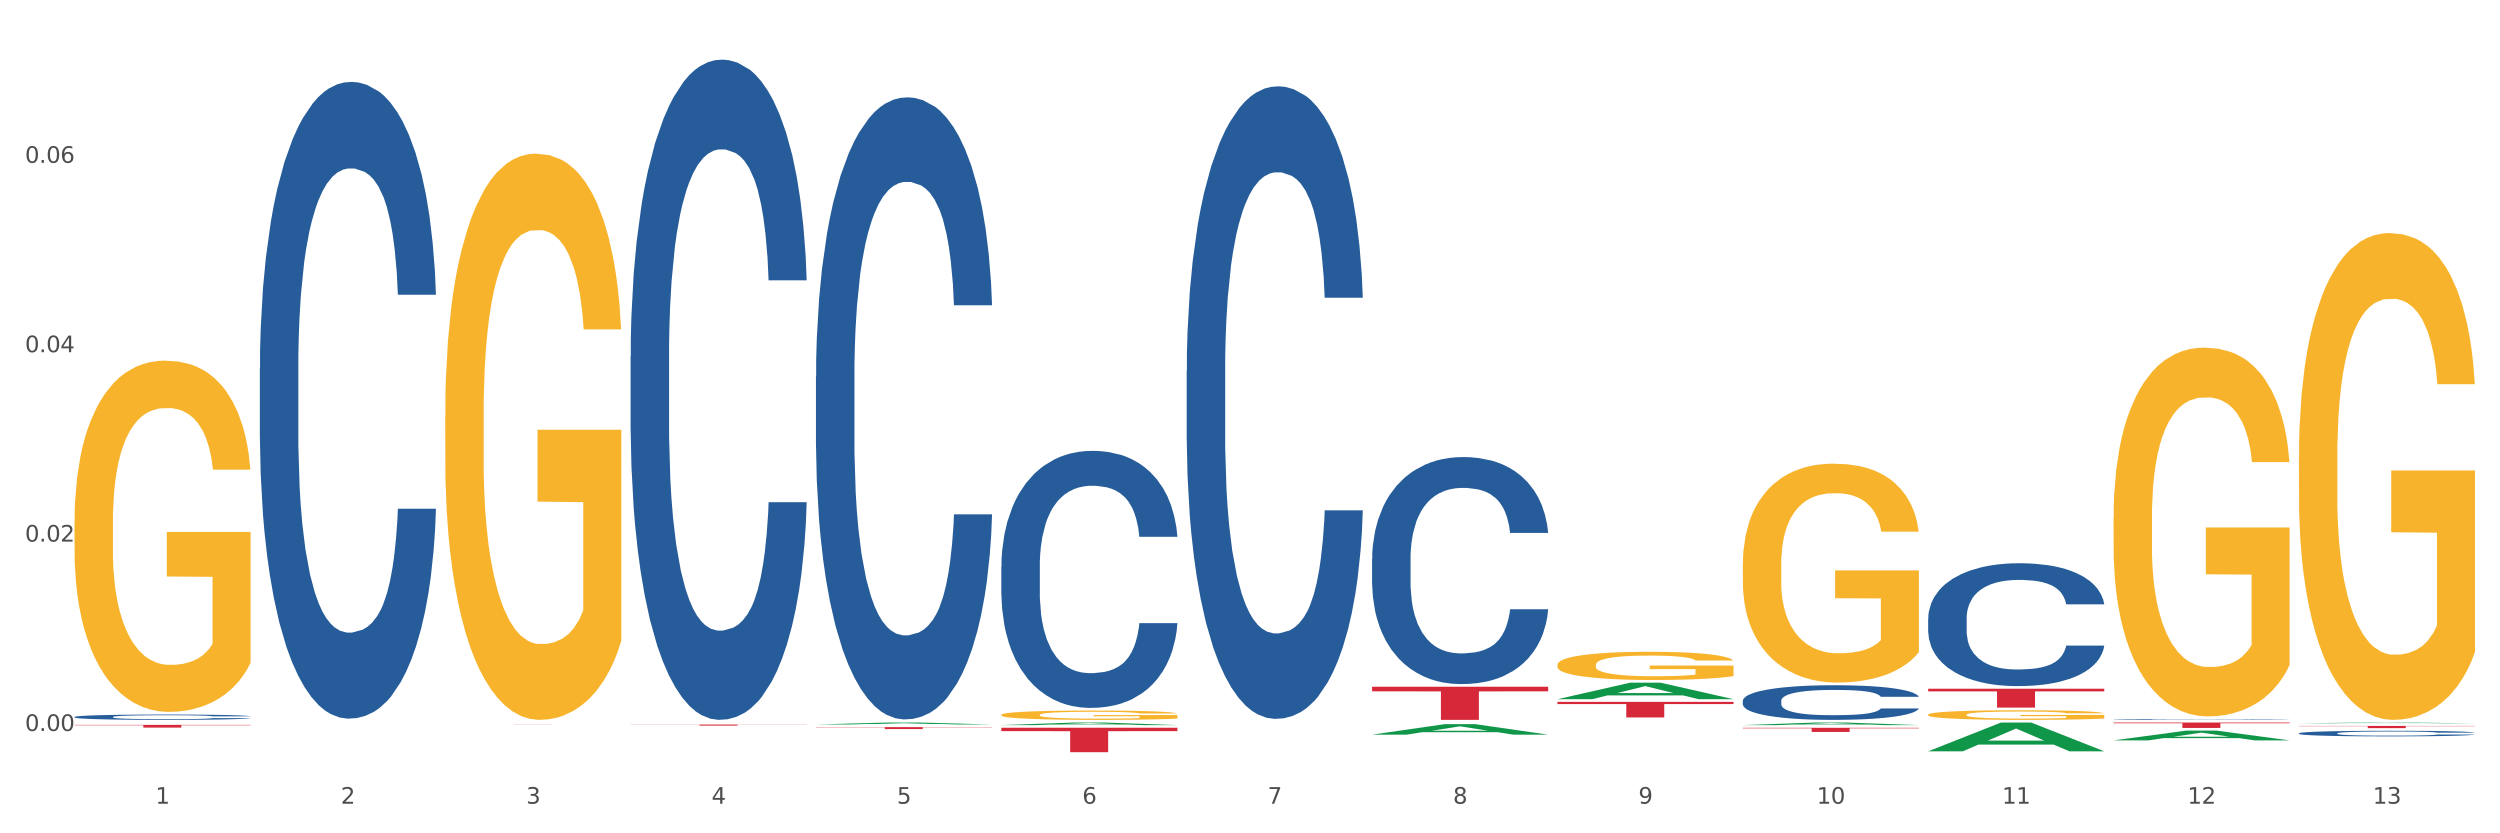 <?xml version="1.0" encoding="utf-8" standalone="no"?>
<!DOCTYPE svg PUBLIC "-//W3C//DTD SVG 1.1//EN"
  "http://www.w3.org/Graphics/SVG/1.1/DTD/svg11.dtd">
<svg xmlns:xlink="http://www.w3.org/1999/xlink" width="1080pt" height="360pt" viewBox="0 0 1080 360" xmlns="http://www.w3.org/2000/svg" version="1.1">
 <rect x="0" y="0" width="1080" height="360" fill="#333333" stroke="none"/>
 <defs>
  <style type="text/css">*{stroke-linejoin: round; stroke-linecap: butt}</style>
 </defs>
 <g id="figure_1">
  <g id="patch_1">
   <path d="M 0 360 
L 1080 360 
L 1080 0 
L 0 0 
z
" style="fill: #ffffff; stroke: #ffffff; stroke-linejoin: miter"/>
  </g>
  <g id="axes_1">
   <g id="matplotlib.axis_1">
    <g id="xtick_1">
     <g id="text_1">
      <!-- 1 -->
      <g style="fill: #4d4d4d" transform="translate(67.159 347.204) scale(0.096 -0.096)">
       <defs>
        <path id="DejaVuSans-31" d="M 794 531 
L 1825 531 
L 1825 4091 
L 703 3866 
L 703 4441 
L 1819 4666 
L 2450 4666 
L 2450 531 
L 3481 531 
L 3481 0 
L 794 0 
L 794 531 
z
" transform="scale(0.016)"/>
       </defs>
       <use xlink:href="#DejaVuSans-31"/>
      </g>
     </g>
    </g>
    <g id="xtick_2">
     <g id="text_2">
      <!-- 2 -->
      <g style="fill: #4d4d4d" transform="translate(147.238 347.204) scale(0.096 -0.096)">
       <defs>
        <path id="DejaVuSans-32" d="M 1228 531 
L 3431 531 
L 3431 0 
L 469 0 
L 469 531 
Q 828 903 1448 1529 
Q 2069 2156 2228 2338 
Q 2531 2678 2651 2914 
Q 2772 3150 2772 3378 
Q 2772 3750 2511 3984 
Q 2250 4219 1831 4219 
Q 1534 4219 1204 4116 
Q 875 4013 500 3803 
L 500 4441 
Q 881 4594 1212 4672 
Q 1544 4750 1819 4750 
Q 2544 4750 2975 4387 
Q 3406 4025 3406 3419 
Q 3406 3131 3298 2873 
Q 3191 2616 2906 2266 
Q 2828 2175 2409 1742 
Q 1991 1309 1228 531 
z
" transform="scale(0.016)"/>
       </defs>
       <use xlink:href="#DejaVuSans-32"/>
      </g>
     </g>
    </g>
    <g id="xtick_3">
     <g id="text_3">
      <!-- 3 -->
      <g style="fill: #4d4d4d" transform="translate(227.317 347.204) scale(0.096 -0.096)">
       <defs>
        <path id="DejaVuSans-33" d="M 2597 2516 
Q 3050 2419 3304 2112 
Q 3559 1806 3559 1356 
Q 3559 666 3084 287 
Q 2609 -91 1734 -91 
Q 1441 -91 1130 -33 
Q 819 25 488 141 
L 488 750 
Q 750 597 1062 519 
Q 1375 441 1716 441 
Q 2309 441 2620 675 
Q 2931 909 2931 1356 
Q 2931 1769 2642 2001 
Q 2353 2234 1838 2234 
L 1294 2234 
L 1294 2753 
L 1863 2753 
Q 2328 2753 2575 2939 
Q 2822 3125 2822 3475 
Q 2822 3834 2567 4026 
Q 2313 4219 1838 4219 
Q 1578 4219 1281 4162 
Q 984 4106 628 3988 
L 628 4550 
Q 988 4650 1302 4700 
Q 1616 4750 1894 4750 
Q 2613 4750 3031 4423 
Q 3450 4097 3450 3541 
Q 3450 3153 3228 2886 
Q 3006 2619 2597 2516 
z
" transform="scale(0.016)"/>
       </defs>
       <use xlink:href="#DejaVuSans-33"/>
      </g>
     </g>
    </g>
    <g id="xtick_4">
     <g id="text_4">
      <!-- 4 -->
      <g style="fill: #4d4d4d" transform="translate(307.396 347.204) scale(0.096 -0.096)">
       <defs>
        <path id="DejaVuSans-34" d="M 2419 4116 
L 825 1625 
L 2419 1625 
L 2419 4116 
z
M 2253 4666 
L 3047 4666 
L 3047 1625 
L 3713 1625 
L 3713 1100 
L 3047 1100 
L 3047 0 
L 2419 0 
L 2419 1100 
L 313 1100 
L 313 1709 
L 2253 4666 
z
" transform="scale(0.016)"/>
       </defs>
       <use xlink:href="#DejaVuSans-34"/>
      </g>
     </g>
    </g>
    <g id="xtick_5">
     <g id="text_5">
      <!-- 5 -->
      <g style="fill: #4d4d4d" transform="translate(387.475 347.204) scale(0.096 -0.096)">
       <defs>
        <path id="DejaVuSans-35" d="M 691 4666 
L 3169 4666 
L 3169 4134 
L 1269 4134 
L 1269 2991 
Q 1406 3038 1543 3061 
Q 1681 3084 1819 3084 
Q 2600 3084 3056 2656 
Q 3513 2228 3513 1497 
Q 3513 744 3044 326 
Q 2575 -91 1722 -91 
Q 1428 -91 1123 -41 
Q 819 9 494 109 
L 494 744 
Q 775 591 1075 516 
Q 1375 441 1709 441 
Q 2250 441 2565 725 
Q 2881 1009 2881 1497 
Q 2881 1984 2565 2268 
Q 2250 2553 1709 2553 
Q 1456 2553 1204 2497 
Q 953 2441 691 2322 
L 691 4666 
z
" transform="scale(0.016)"/>
       </defs>
       <use xlink:href="#DejaVuSans-35"/>
      </g>
     </g>
    </g>
    <g id="xtick_6">
     <g id="text_6">
      <!-- 6 -->
      <g style="fill: #4d4d4d" transform="translate(467.554 347.204) scale(0.096 -0.096)">
       <defs>
        <path id="DejaVuSans-36" d="M 2113 2584 
Q 1688 2584 1439 2293 
Q 1191 2003 1191 1497 
Q 1191 994 1439 701 
Q 1688 409 2113 409 
Q 2538 409 2786 701 
Q 3034 994 3034 1497 
Q 3034 2003 2786 2293 
Q 2538 2584 2113 2584 
z
M 3366 4563 
L 3366 3988 
Q 3128 4100 2886 4159 
Q 2644 4219 2406 4219 
Q 1781 4219 1451 3797 
Q 1122 3375 1075 2522 
Q 1259 2794 1537 2939 
Q 1816 3084 2150 3084 
Q 2853 3084 3261 2657 
Q 3669 2231 3669 1497 
Q 3669 778 3244 343 
Q 2819 -91 2113 -91 
Q 1303 -91 875 529 
Q 447 1150 447 2328 
Q 447 3434 972 4092 
Q 1497 4750 2381 4750 
Q 2619 4750 2861 4703 
Q 3103 4656 3366 4563 
z
" transform="scale(0.016)"/>
       </defs>
       <use xlink:href="#DejaVuSans-36"/>
      </g>
     </g>
    </g>
    <g id="xtick_7">
     <g id="text_7">
      <!-- 7 -->
      <g style="fill: #4d4d4d" transform="translate(547.634 347.204) scale(0.096 -0.096)">
       <defs>
        <path id="DejaVuSans-37" d="M 525 4666 
L 3525 4666 
L 3525 4397 
L 1831 0 
L 1172 0 
L 2766 4134 
L 525 4134 
L 525 4666 
z
" transform="scale(0.016)"/>
       </defs>
       <use xlink:href="#DejaVuSans-37"/>
      </g>
     </g>
    </g>
    <g id="xtick_8">
     <g id="text_8">
      <!-- 8 -->
      <g style="fill: #4d4d4d" transform="translate(627.713 347.204) scale(0.096 -0.096)">
       <defs>
        <path id="DejaVuSans-38" d="M 2034 2216 
Q 1584 2216 1326 1975 
Q 1069 1734 1069 1313 
Q 1069 891 1326 650 
Q 1584 409 2034 409 
Q 2484 409 2743 651 
Q 3003 894 3003 1313 
Q 3003 1734 2745 1975 
Q 2488 2216 2034 2216 
z
M 1403 2484 
Q 997 2584 770 2862 
Q 544 3141 544 3541 
Q 544 4100 942 4425 
Q 1341 4750 2034 4750 
Q 2731 4750 3128 4425 
Q 3525 4100 3525 3541 
Q 3525 3141 3298 2862 
Q 3072 2584 2669 2484 
Q 3125 2378 3379 2068 
Q 3634 1759 3634 1313 
Q 3634 634 3220 271 
Q 2806 -91 2034 -91 
Q 1263 -91 848 271 
Q 434 634 434 1313 
Q 434 1759 690 2068 
Q 947 2378 1403 2484 
z
M 1172 3481 
Q 1172 3119 1398 2916 
Q 1625 2713 2034 2713 
Q 2441 2713 2670 2916 
Q 2900 3119 2900 3481 
Q 2900 3844 2670 4047 
Q 2441 4250 2034 4250 
Q 1625 4250 1398 4047 
Q 1172 3844 1172 3481 
z
" transform="scale(0.016)"/>
       </defs>
       <use xlink:href="#DejaVuSans-38"/>
      </g>
     </g>
    </g>
    <g id="xtick_9">
     <g id="text_9">
      <!-- 9 -->
      <g style="fill: #4d4d4d" transform="translate(707.792 347.204) scale(0.096 -0.096)">
       <defs>
        <path id="DejaVuSans-39" d="M 703 97 
L 703 672 
Q 941 559 1184 500 
Q 1428 441 1663 441 
Q 2288 441 2617 861 
Q 2947 1281 2994 2138 
Q 2813 1869 2534 1725 
Q 2256 1581 1919 1581 
Q 1219 1581 811 2004 
Q 403 2428 403 3163 
Q 403 3881 828 4315 
Q 1253 4750 1959 4750 
Q 2769 4750 3195 4129 
Q 3622 3509 3622 2328 
Q 3622 1225 3098 567 
Q 2575 -91 1691 -91 
Q 1453 -91 1209 -44 
Q 966 3 703 97 
z
M 1959 2075 
Q 2384 2075 2632 2365 
Q 2881 2656 2881 3163 
Q 2881 3666 2632 3958 
Q 2384 4250 1959 4250 
Q 1534 4250 1286 3958 
Q 1038 3666 1038 3163 
Q 1038 2656 1286 2365 
Q 1534 2075 1959 2075 
z
" transform="scale(0.016)"/>
       </defs>
       <use xlink:href="#DejaVuSans-39"/>
      </g>
     </g>
    </g>
    <g id="xtick_10">
     <g id="text_10">
      <!-- 10 -->
      <g style="fill: #4d4d4d" transform="translate(784.817 347.204) scale(0.096 -0.096)">
       <defs>
        <path id="DejaVuSans-30" d="M 2034 4250 
Q 1547 4250 1301 3770 
Q 1056 3291 1056 2328 
Q 1056 1369 1301 889 
Q 1547 409 2034 409 
Q 2525 409 2770 889 
Q 3016 1369 3016 2328 
Q 3016 3291 2770 3770 
Q 2525 4250 2034 4250 
z
M 2034 4750 
Q 2819 4750 3233 4129 
Q 3647 3509 3647 2328 
Q 3647 1150 3233 529 
Q 2819 -91 2034 -91 
Q 1250 -91 836 529 
Q 422 1150 422 2328 
Q 422 3509 836 4129 
Q 1250 4750 2034 4750 
z
" transform="scale(0.016)"/>
       </defs>
       <use xlink:href="#DejaVuSans-31"/>
       <use xlink:href="#DejaVuSans-30" transform="translate(63.623 0)"/>
      </g>
     </g>
    </g>
    <g id="xtick_11">
     <g id="text_11">
      <!-- 11 -->
      <g style="fill: #4d4d4d" transform="translate(864.896 347.204) scale(0.096 -0.096)">
       <use xlink:href="#DejaVuSans-31"/>
       <use xlink:href="#DejaVuSans-31" transform="translate(63.623 0)"/>
      </g>
     </g>
    </g>
    <g id="xtick_12">
     <g id="text_12">
      <!-- 12 -->
      <g style="fill: #4d4d4d" transform="translate(944.975 347.204) scale(0.096 -0.096)">
       <use xlink:href="#DejaVuSans-31"/>
       <use xlink:href="#DejaVuSans-32" transform="translate(63.623 0)"/>
      </g>
     </g>
    </g>
    <g id="xtick_13">
     <g id="text_13">
      <!-- 13 -->
      <g style="fill: #4d4d4d" transform="translate(1025.054 347.204) scale(0.096 -0.096)">
       <use xlink:href="#DejaVuSans-31"/>
       <use xlink:href="#DejaVuSans-33" transform="translate(63.623 0)"/>
      </g>
     </g>
    </g>
    <g id="xtick_14"/>
    <g id="xtick_15"/>
    <g id="xtick_16"/>
    <g id="xtick_17"/>
    <g id="xtick_18"/>
    <g id="xtick_19"/>
    <g id="xtick_20"/>
    <g id="xtick_21"/>
    <g id="xtick_22"/>
    <g id="xtick_23"/>
    <g id="xtick_24"/>
    <g id="xtick_25"/>
   </g>
   <g id="matplotlib.axis_2">
    <g id="ytick_1">
     <g id="text_14">
      <!-- 0.00 -->
      <g style="fill: #4d4d4d" transform="translate(10.8 315.776) scale(0.096 -0.096)">
       <defs>
        <path id="DejaVuSans-2e" d="M 684 794 
L 1344 794 
L 1344 0 
L 684 0 
L 684 794 
z
" transform="scale(0.016)"/>
       </defs>
       <use xlink:href="#DejaVuSans-30"/>
       <use xlink:href="#DejaVuSans-2e" transform="translate(63.623 0)"/>
       <use xlink:href="#DejaVuSans-30" transform="translate(95.41 0)"/>
       <use xlink:href="#DejaVuSans-30" transform="translate(159.033 0)"/>
      </g>
     </g>
    </g>
    <g id="ytick_2">
     <g id="text_15">
      <!-- 0.02 -->
      <g style="fill: #4d4d4d" transform="translate(10.8 233.966) scale(0.096 -0.096)">
       <use xlink:href="#DejaVuSans-30"/>
       <use xlink:href="#DejaVuSans-2e" transform="translate(63.623 0)"/>
       <use xlink:href="#DejaVuSans-30" transform="translate(95.41 0)"/>
       <use xlink:href="#DejaVuSans-32" transform="translate(159.033 0)"/>
      </g>
     </g>
    </g>
    <g id="ytick_3">
     <g id="text_16">
      <!-- 0.04 -->
      <g style="fill: #4d4d4d" transform="translate(10.8 152.155) scale(0.096 -0.096)">
       <use xlink:href="#DejaVuSans-30"/>
       <use xlink:href="#DejaVuSans-2e" transform="translate(63.623 0)"/>
       <use xlink:href="#DejaVuSans-30" transform="translate(95.41 0)"/>
       <use xlink:href="#DejaVuSans-34" transform="translate(159.033 0)"/>
      </g>
     </g>
    </g>
    <g id="ytick_4">
     <g id="text_17">
      <!-- 0.06 -->
      <g style="fill: #4d4d4d" transform="translate(10.8 70.344) scale(0.096 -0.096)">
       <use xlink:href="#DejaVuSans-30"/>
       <use xlink:href="#DejaVuSans-2e" transform="translate(63.623 0)"/>
       <use xlink:href="#DejaVuSans-30" transform="translate(95.41 0)"/>
       <use xlink:href="#DejaVuSans-36" transform="translate(159.033 0)"/>
      </g>
     </g>
    </g>
    <g id="ytick_5"/>
    <g id="ytick_6"/>
    <g id="ytick_7"/>
    <g id="ytick_8"/>
   </g>
   <g id="PolyCollection_1">
    <path d="M 352.492 312.966 
L 352.57 312.965 
L 383.941 312.13 
L 396.96 312.129 
L 428.567 312.968 
L 413.509 312.968 
L 406.685 312.772 
L 374.295 312.772 
L 374.059 312.776 
L 367.471 312.968 
L 352.492 312.968 
L 352.492 312.966 
L 378.373 312.656 
L 402.607 312.655 
L 390.608 312.308 
L 390.451 312.306 
L 390.294 312.309 
L 378.294 312.655 
L 378.373 312.656 
L 352.492 312.966 
z
" clip-path="url(#p75913748f5)" style="fill: #109648"/>
    <path d="M 272.412 313.007 
L 348.488 313.007 
L 348.488 313.071 
L 318.562 313.071 
L 318.562 313.467 
L 302.157 313.467 
L 302.157 313.071 
L 272.412 313.071 
L 272.412 313.007 
L 272.412 313.007 
z
" clip-path="url(#p75913748f5)" style="fill: #d62839"/>
    <path d="M 352.492 314.113 
L 428.567 314.113 
L 428.567 314.231 
L 398.641 314.232 
L 398.641 314.96 
L 382.237 314.96 
L 382.237 314.232 
L 352.492 314.231 
L 352.492 314.114 
L 352.492 314.113 
z
" clip-path="url(#p75913748f5)" style="fill: #d62839"/>
    <path d="M 432.571 314.39 
L 508.646 314.39 
L 508.646 315.857 
L 478.721 315.867 
L 478.721 324.95 
L 462.316 324.95 
L 462.316 315.867 
L 432.571 315.857 
L 432.571 314.399 
L 432.571 314.39 
z
" clip-path="url(#p75913748f5)" style="fill: #d62839"/>
    <path d="M 592.729 296.673 
L 668.804 296.673 
L 668.804 298.661 
L 638.879 298.675 
L 638.879 310.984 
L 622.474 310.984 
L 622.474 298.675 
L 592.729 298.661 
L 592.729 296.686 
L 592.729 296.673 
z
" clip-path="url(#p75913748f5)" style="fill: #d62839"/>
    <path d="M 672.808 303.211 
L 748.883 303.211 
L 748.883 304.145 
L 718.958 304.151 
L 718.958 309.931 
L 702.553 309.931 
L 702.553 304.151 
L 672.808 304.145 
L 672.808 303.217 
L 672.808 303.211 
z
" clip-path="url(#p75913748f5)" style="fill: #d62839"/>
    <path d="M 752.887 314.396 
L 828.963 314.396 
L 828.963 314.646 
L 799.037 314.648 
L 799.037 316.194 
L 782.632 316.194 
L 782.632 314.648 
L 752.887 314.646 
L 752.887 314.398 
L 752.887 314.396 
z
" clip-path="url(#p75913748f5)" style="fill: #d62839"/>
    <path d="M 832.967 297.542 
L 909.042 297.542 
L 909.042 298.674 
L 879.116 298.682 
L 879.116 305.688 
L 862.712 305.688 
L 862.712 298.682 
L 832.967 298.674 
L 832.967 297.55 
L 832.967 297.542 
z
" clip-path="url(#p75913748f5)" style="fill: #d62839"/>
    <path d="M 913.046 312.129 
L 989.121 312.129 
L 989.121 312.455 
L 959.196 312.457 
L 959.196 314.47 
L 942.791 314.47 
L 942.791 312.457 
L 913.046 312.455 
L 913.046 312.131 
L 913.046 312.129 
z
" clip-path="url(#p75913748f5)" style="fill: #d62839"/>
    <path d="M 32.175 225.91 
L 32.265 225.772 
L 32.265 220.783 
L 32.444 216.487 
L 33.343 206.093 
L 34.69 197.5 
L 35.678 192.927 
L 36.666 189.185 
L 37.833 185.443 
L 39.271 181.563 
L 41.875 175.881 
L 43.492 172.97 
L 45.468 169.922 
L 49.061 165.487 
L 51.665 162.992 
L 54.36 160.913 
L 58.761 158.419 
L 61.635 157.31 
L 64.689 156.479 
L 68.371 155.924 
L 71.156 155.786 
L 77.263 156.201 
L 82.473 157.449 
L 84.988 158.419 
L 88.221 160.082 
L 89.927 161.191 
L 92.712 163.408 
L 95.586 166.318 
L 97.562 168.813 
L 100.526 173.525 
L 102.771 178.237 
L 104.837 184.057 
L 105.915 188.076 
L 106.723 191.818 
L 107.442 196.114 
L 108.16 202.905 
L 91.993 202.905 
L 91.365 198.055 
L 90.377 193.481 
L 88.939 189.046 
L 87.682 186.275 
L 85.526 182.81 
L 83.55 180.593 
L 81.485 178.93 
L 78.97 177.544 
L 76.994 176.851 
L 74.209 176.296 
L 68.731 176.435 
L 65.048 177.544 
L 62.533 178.93 
L 60.917 180.177 
L 59.479 181.563 
L 57.863 183.503 
L 55.977 186.413 
L 54.629 189.046 
L 53.282 192.373 
L 52.204 195.699 
L 51.216 199.579 
L 50.408 203.737 
L 49.779 208.033 
L 49.24 213.299 
L 48.791 222.03 
L 48.791 241.016 
L 48.971 245.313 
L 49.42 250.995 
L 49.959 255.291 
L 50.857 260.419 
L 51.665 263.883 
L 53.192 268.872 
L 54.899 273.03 
L 56.246 275.663 
L 57.593 277.88 
L 59.929 280.929 
L 62.533 283.424 
L 64.779 284.948 
L 67.832 286.334 
L 69.898 286.889 
L 71.695 287.166 
L 76.096 287.166 
L 79.239 286.75 
L 82.742 285.78 
L 85.437 284.533 
L 87.682 283.008 
L 90.197 280.514 
L 91.814 278.158 
L 91.814 249.193 
L 72.054 249.054 
L 72.054 229.791 
L 108.25 229.791 
L 108.25 286.334 
L 106.723 289.244 
L 105.017 291.878 
L 103.22 294.234 
L 100.526 297.144 
L 97.292 299.916 
L 94.418 301.856 
L 91.365 303.519 
L 87.772 305.043 
L 83.101 306.429 
L 80.227 306.984 
L 76.635 307.399 
L 72.413 307.538 
L 68.731 307.261 
L 65.138 306.568 
L 61.366 305.321 
L 57.683 303.519 
L 54.899 301.717 
L 52.114 299.5 
L 49.15 296.59 
L 46.815 293.818 
L 45.019 291.323 
L 43.043 288.136 
L 40.887 283.978 
L 39.271 280.236 
L 37.833 276.356 
L 36.307 271.367 
L 35.229 267.071 
L 34.151 261.666 
L 33.522 257.647 
L 32.804 251.41 
L 32.265 242.679 
L 32.175 225.91 
z
" clip-path="url(#p75913748f5)" style="fill: #f7b32b"/>
    <path d="M 192.333 312.995 
L 268.408 312.995 
L 268.408 313.003 
L 238.483 313.003 
L 238.483 313.052 
L 222.078 313.052 
L 222.078 313.003 
L 192.333 313.003 
L 192.333 312.995 
L 192.333 312.995 
z
" clip-path="url(#p75913748f5)" style="fill: #d62839"/>
    <path d="M 993.125 316.782 
L 993.215 316.78 
L 993.215 316.718 
L 993.485 316.633 
L 994.474 316.478 
L 995.733 316.361 
L 997.891 316.223 
L 999.06 316.166 
L 1000.588 316.101 
L 1003.736 315.997 
L 1007.333 315.909 
L 1009.851 315.86 
L 1011.739 315.829 
L 1015.965 315.773 
L 1018.393 315.749 
L 1020.911 315.729 
L 1023.069 315.716 
L 1026.666 315.7 
L 1029.544 315.694 
L 1032.871 315.691 
L 1035.659 315.694 
L 1039.345 315.702 
L 1044.741 315.729 
L 1046.809 315.745 
L 1049.597 315.771 
L 1052.474 315.807 
L 1054.812 315.842 
L 1057.51 315.893 
L 1060.298 315.96 
L 1062.995 316.044 
L 1064.884 316.121 
L 1066.412 316.203 
L 1067.761 316.303 
L 1068.75 316.412 
L 1069.2 316.503 
L 1052.744 316.503 
L 1052.294 316.421 
L 1051.395 316.332 
L 1050.496 316.272 
L 1049.507 316.223 
L 1047.978 316.168 
L 1046.629 316.132 
L 1044.381 316.09 
L 1042.313 316.064 
L 1040.604 316.048 
L 1038.536 316.035 
L 1034.13 316.022 
L 1030.983 316.022 
L 1029.004 316.026 
L 1026.576 316.037 
L 1024.508 316.053 
L 1022.08 316.079 
L 1020.192 316.108 
L 1018.303 316.146 
L 1017.224 316.172 
L 1015.606 316.221 
L 1014.527 316.261 
L 1013.088 316.33 
L 1012.278 316.379 
L 1010.84 316.505 
L 1010.21 316.598 
L 1009.94 316.662 
L 1009.761 316.733 
L 1009.761 317.079 
L 1010.3 317.234 
L 1010.75 317.301 
L 1011.469 317.376 
L 1012.818 317.474 
L 1014.796 317.569 
L 1016.865 317.638 
L 1018.573 317.68 
L 1020.192 317.711 
L 1021.81 317.735 
L 1023.789 317.757 
L 1025.407 317.771 
L 1027.835 317.784 
L 1030.713 317.79 
L 1032.961 317.79 
L 1037.547 317.779 
L 1039.615 317.768 
L 1041.594 317.753 
L 1043.752 317.728 
L 1045.46 317.702 
L 1046.449 317.682 
L 1048.068 317.64 
L 1049.327 317.595 
L 1050.406 317.544 
L 1051.125 317.5 
L 1051.935 317.434 
L 1052.564 317.358 
L 1052.744 317.318 
L 1069.2 317.318 
L 1068.84 317.398 
L 1068.211 317.476 
L 1066.952 317.58 
L 1065.963 317.64 
L 1064.434 317.713 
L 1062.815 317.775 
L 1060.567 317.844 
L 1058.499 317.895 
L 1056.341 317.939 
L 1054.003 317.979 
L 1049.777 318.034 
L 1048.248 318.05 
L 1045.011 318.076 
L 1042.493 318.092 
L 1038.806 318.107 
L 1035.029 318.116 
L 1031.072 318.119 
L 1027.565 318.114 
L 1023.699 318.101 
L 1021.271 318.088 
L 1018.573 318.068 
L 1015.426 318.037 
L 1012.458 317.999 
L 1009.671 317.955 
L 1007.063 317.904 
L 1004.635 317.846 
L 1001.488 317.751 
L 999.15 317.657 
L 997.441 317.571 
L 996.272 317.498 
L 995.103 317.405 
L 994.474 317.341 
L 993.485 317.185 
L 993.125 317.041 
L 993.125 316.782 
z
" clip-path="url(#p75913748f5)" style="fill: #255c99"/>
    <path d="M 832.967 267.168 
L 833.056 267.12 
L 833.056 265.763 
L 833.326 263.921 
L 834.315 260.528 
L 835.574 257.959 
L 837.732 254.953 
L 838.901 253.693 
L 840.43 252.288 
L 843.577 250.009 
L 847.174 248.07 
L 849.692 247.004 
L 851.581 246.325 
L 855.807 245.114 
L 858.235 244.58 
L 860.753 244.144 
L 862.911 243.853 
L 866.508 243.514 
L 869.385 243.369 
L 872.713 243.32 
L 875.5 243.369 
L 879.187 243.563 
L 884.583 244.144 
L 886.651 244.484 
L 889.438 245.065 
L 892.316 245.841 
L 894.654 246.616 
L 897.352 247.731 
L 900.139 249.185 
L 902.837 251.027 
L 904.725 252.724 
L 906.254 254.517 
L 907.603 256.698 
L 908.592 259.074 
L 909.042 261.061 
L 892.586 261.061 
L 892.136 259.267 
L 891.237 257.329 
L 890.338 256.02 
L 889.348 254.953 
L 887.82 253.742 
L 886.471 252.966 
L 884.223 252.045 
L 882.155 251.463 
L 880.446 251.124 
L 878.378 250.833 
L 873.972 250.543 
L 870.824 250.543 
L 868.846 250.639 
L 866.418 250.882 
L 864.35 251.221 
L 861.922 251.803 
L 860.033 252.433 
L 858.145 253.257 
L 857.066 253.839 
L 855.447 254.905 
L 854.368 255.777 
L 852.929 257.28 
L 852.12 258.346 
L 850.681 261.109 
L 850.052 263.145 
L 849.782 264.551 
L 849.602 266.102 
L 849.602 273.664 
L 850.142 277.057 
L 850.591 278.511 
L 851.311 280.159 
L 852.66 282.292 
L 854.638 284.376 
L 856.706 285.878 
L 858.415 286.799 
L 860.033 287.478 
L 861.652 288.011 
L 863.63 288.496 
L 865.249 288.787 
L 867.677 289.078 
L 870.554 289.223 
L 872.803 289.223 
L 877.389 288.981 
L 879.457 288.738 
L 881.435 288.399 
L 883.593 287.866 
L 885.302 287.284 
L 886.291 286.848 
L 887.91 285.927 
L 889.169 284.957 
L 890.248 283.843 
L 890.967 282.873 
L 891.776 281.419 
L 892.406 279.771 
L 892.586 278.899 
L 909.042 278.899 
L 908.682 280.643 
L 908.053 282.34 
L 906.794 284.618 
L 905.804 285.927 
L 904.276 287.526 
L 902.657 288.884 
L 900.409 290.386 
L 898.341 291.501 
L 896.183 292.471 
L 893.845 293.343 
L 889.618 294.555 
L 888.09 294.894 
L 884.852 295.476 
L 882.334 295.815 
L 878.648 296.154 
L 874.871 296.348 
L 870.914 296.397 
L 867.407 296.3 
L 863.54 296.009 
L 861.113 295.718 
L 858.415 295.282 
L 855.268 294.603 
L 852.3 293.779 
L 849.512 292.81 
L 846.905 291.695 
L 844.477 290.435 
L 841.329 288.351 
L 838.991 286.315 
L 837.283 284.424 
L 836.114 282.825 
L 834.945 280.789 
L 834.315 279.383 
L 833.326 275.99 
L 832.967 272.84 
L 832.967 267.168 
z
" clip-path="url(#p75913748f5)" style="fill: #255c99"/>
    <path d="M 752.887 302.744 
L 752.977 302.73 
L 752.977 302.347 
L 753.247 301.828 
L 754.236 300.871 
L 755.495 300.147 
L 757.653 299.3 
L 758.822 298.945 
L 760.351 298.548 
L 763.498 297.906 
L 767.095 297.359 
L 769.613 297.059 
L 771.501 296.867 
L 775.728 296.526 
L 778.156 296.375 
L 780.674 296.252 
L 782.832 296.171 
L 786.429 296.075 
L 789.306 296.034 
L 792.633 296.02 
L 795.421 296.034 
L 799.108 296.089 
L 804.503 296.252 
L 806.572 296.348 
L 809.359 296.512 
L 812.237 296.731 
L 814.575 296.949 
L 817.273 297.264 
L 820.06 297.674 
L 822.758 298.193 
L 824.646 298.671 
L 826.175 299.177 
L 827.524 299.792 
L 828.513 300.461 
L 828.963 301.022 
L 812.507 301.022 
L 812.057 300.516 
L 811.158 299.969 
L 810.258 299.6 
L 809.269 299.3 
L 807.741 298.958 
L 806.392 298.74 
L 804.144 298.48 
L 802.075 298.316 
L 800.367 298.22 
L 798.299 298.138 
L 793.892 298.056 
L 790.745 298.056 
L 788.767 298.084 
L 786.339 298.152 
L 784.271 298.248 
L 781.843 298.412 
L 779.954 298.589 
L 778.066 298.822 
L 776.987 298.986 
L 775.368 299.286 
L 774.289 299.532 
L 772.85 299.956 
L 772.041 300.256 
L 770.602 301.035 
L 769.973 301.609 
L 769.703 302.006 
L 769.523 302.443 
L 769.523 304.575 
L 770.063 305.531 
L 770.512 305.941 
L 771.232 306.406 
L 772.581 307.007 
L 774.559 307.595 
L 776.627 308.018 
L 778.336 308.278 
L 779.954 308.469 
L 781.573 308.62 
L 783.551 308.756 
L 785.17 308.838 
L 787.598 308.92 
L 790.475 308.961 
L 792.723 308.961 
L 797.31 308.893 
L 799.378 308.825 
L 801.356 308.729 
L 803.514 308.579 
L 805.223 308.415 
L 806.212 308.292 
L 807.831 308.032 
L 809.089 307.759 
L 810.169 307.444 
L 810.888 307.171 
L 811.697 306.761 
L 812.327 306.297 
L 812.507 306.051 
L 828.963 306.051 
L 828.603 306.542 
L 827.973 307.021 
L 826.714 307.663 
L 825.725 308.032 
L 824.197 308.483 
L 822.578 308.866 
L 820.33 309.289 
L 818.262 309.604 
L 816.104 309.877 
L 813.765 310.123 
L 809.539 310.464 
L 808.01 310.56 
L 804.773 310.724 
L 802.255 310.82 
L 798.568 310.915 
L 794.792 310.97 
L 790.835 310.984 
L 787.328 310.956 
L 783.461 310.874 
L 781.033 310.792 
L 778.336 310.669 
L 775.188 310.478 
L 772.221 310.246 
L 769.433 309.972 
L 766.825 309.658 
L 764.398 309.303 
L 761.25 308.715 
L 758.912 308.141 
L 757.204 307.608 
L 756.035 307.157 
L 754.866 306.583 
L 754.236 306.187 
L 753.247 305.231 
L 752.887 304.342 
L 752.887 302.744 
z
" clip-path="url(#p75913748f5)" style="fill: #255c99"/>
    <path d="M 592.729 241.517 
L 592.819 241.428 
L 592.819 238.92 
L 593.089 235.516 
L 594.078 229.247 
L 595.337 224.499 
L 597.495 218.946 
L 598.664 216.617 
L 600.193 214.02 
L 603.34 209.81 
L 606.937 206.228 
L 609.455 204.257 
L 611.343 203.003 
L 615.57 200.764 
L 617.998 199.779 
L 620.515 198.973 
L 622.674 198.435 
L 626.27 197.808 
L 629.148 197.539 
L 632.475 197.45 
L 635.263 197.539 
L 638.95 197.898 
L 644.345 198.973 
L 646.413 199.6 
L 649.201 200.674 
L 652.078 202.107 
L 654.417 203.541 
L 657.114 205.601 
L 659.902 208.288 
L 662.6 211.691 
L 664.488 214.826 
L 666.017 218.14 
L 667.365 222.171 
L 668.355 226.56 
L 668.804 230.232 
L 652.348 230.232 
L 651.899 226.918 
L 650.999 223.335 
L 650.1 220.917 
L 649.111 218.946 
L 647.582 216.707 
L 646.233 215.274 
L 643.985 213.572 
L 641.917 212.497 
L 640.209 211.87 
L 638.14 211.333 
L 633.734 210.796 
L 630.587 210.796 
L 628.608 210.975 
L 626.181 211.423 
L 624.112 212.049 
L 621.684 213.124 
L 619.796 214.289 
L 617.908 215.811 
L 616.829 216.886 
L 615.21 218.857 
L 614.131 220.469 
L 612.692 223.246 
L 611.883 225.216 
L 610.444 230.321 
L 609.814 234.083 
L 609.545 236.681 
L 609.365 239.547 
L 609.365 253.52 
L 609.904 259.789 
L 610.354 262.476 
L 611.073 265.522 
L 612.422 269.463 
L 614.401 273.314 
L 616.469 276.091 
L 618.177 277.793 
L 619.796 279.047 
L 621.415 280.032 
L 623.393 280.927 
L 625.012 281.465 
L 627.439 282.002 
L 630.317 282.271 
L 632.565 282.271 
L 637.151 281.823 
L 639.219 281.375 
L 641.198 280.748 
L 643.356 279.763 
L 645.064 278.688 
L 646.054 277.882 
L 647.672 276.18 
L 648.931 274.389 
L 650.01 272.329 
L 650.73 270.538 
L 651.539 267.85 
L 652.168 264.805 
L 652.348 263.193 
L 668.804 263.193 
L 668.445 266.417 
L 667.815 269.552 
L 666.556 273.762 
L 665.567 276.18 
L 664.038 279.136 
L 662.42 281.644 
L 660.172 284.421 
L 658.103 286.481 
L 655.945 288.272 
L 653.607 289.884 
L 649.381 292.123 
L 647.852 292.75 
L 644.615 293.825 
L 642.097 294.452 
L 638.41 295.079 
L 634.633 295.438 
L 630.677 295.527 
L 627.17 295.348 
L 623.303 294.811 
L 620.875 294.273 
L 618.177 293.467 
L 615.03 292.213 
L 612.063 290.69 
L 609.275 288.899 
L 606.667 286.839 
L 604.239 284.51 
L 601.092 280.659 
L 598.754 276.897 
L 597.045 273.404 
L 595.876 270.448 
L 594.707 266.686 
L 594.078 264.089 
L 593.089 257.819 
L 592.729 251.997 
L 592.729 241.517 
z
" clip-path="url(#p75913748f5)" style="fill: #255c99"/>
    <path d="M 512.65 160.072 
L 512.74 159.823 
L 512.74 152.835 
L 513.01 143.352 
L 513.999 125.882 
L 515.258 112.655 
L 517.416 97.182 
L 518.585 90.694 
L 520.114 83.456 
L 523.261 71.727 
L 526.858 61.744 
L 529.376 56.254 
L 531.264 52.76 
L 535.49 46.521 
L 537.918 43.776 
L 540.436 41.529 
L 542.594 40.032 
L 546.191 38.285 
L 549.069 37.536 
L 552.396 37.287 
L 555.184 37.536 
L 558.871 38.535 
L 564.266 41.529 
L 566.334 43.276 
L 569.122 46.271 
L 571.999 50.264 
L 574.337 54.257 
L 577.035 59.997 
L 579.823 67.484 
L 582.52 76.968 
L 584.409 85.702 
L 585.937 94.936 
L 587.286 106.166 
L 588.275 118.395 
L 588.725 128.627 
L 572.269 128.627 
L 571.819 119.393 
L 570.92 109.411 
L 570.021 102.673 
L 569.032 97.182 
L 567.503 90.943 
L 566.154 86.95 
L 563.906 82.208 
L 561.838 79.214 
L 560.129 77.467 
L 558.061 75.969 
L 553.655 74.472 
L 550.508 74.472 
L 548.529 74.971 
L 546.101 76.219 
L 544.033 77.966 
L 541.605 80.961 
L 539.717 84.205 
L 537.828 88.447 
L 536.749 91.442 
L 535.131 96.933 
L 534.052 101.425 
L 532.613 109.161 
L 531.804 114.652 
L 530.365 128.877 
L 529.735 139.358 
L 529.466 146.596 
L 529.286 154.582 
L 529.286 193.514 
L 529.825 210.983 
L 530.275 218.47 
L 530.994 226.955 
L 532.343 237.936 
L 534.321 248.667 
L 536.39 256.404 
L 538.098 261.146 
L 539.717 264.64 
L 541.335 267.385 
L 543.314 269.88 
L 544.932 271.378 
L 547.36 272.875 
L 550.238 273.624 
L 552.486 273.624 
L 557.072 272.376 
L 559.14 271.128 
L 561.119 269.381 
L 563.277 266.636 
L 564.985 263.641 
L 565.974 261.395 
L 567.593 256.653 
L 568.852 251.662 
L 569.931 245.922 
L 570.65 240.931 
L 571.46 233.444 
L 572.089 224.959 
L 572.269 220.467 
L 588.725 220.467 
L 588.365 229.451 
L 587.736 238.186 
L 586.477 249.915 
L 585.488 256.653 
L 583.959 264.889 
L 582.341 271.877 
L 580.092 279.613 
L 578.024 285.353 
L 575.866 290.345 
L 573.528 294.837 
L 569.302 301.076 
L 567.773 302.823 
L 564.536 305.818 
L 562.018 307.565 
L 558.331 309.311 
L 554.554 310.31 
L 550.598 310.559 
L 547.091 310.06 
L 543.224 308.563 
L 540.796 307.065 
L 538.098 304.819 
L 534.951 301.325 
L 531.983 297.083 
L 529.196 292.092 
L 526.588 286.352 
L 524.16 279.863 
L 521.013 269.132 
L 518.675 258.65 
L 516.966 248.917 
L 515.797 240.681 
L 514.628 230.2 
L 513.999 222.962 
L 513.01 205.493 
L 512.65 189.271 
L 512.65 160.072 
z
" clip-path="url(#p75913748f5)" style="fill: #255c99"/>
    <path d="M 432.571 244.663 
L 432.661 244.561 
L 432.661 241.722 
L 432.93 237.868 
L 433.92 230.769 
L 435.179 225.394 
L 437.337 219.107 
L 438.506 216.47 
L 440.034 213.529 
L 443.182 208.763 
L 446.779 204.706 
L 449.297 202.475 
L 451.185 201.055 
L 455.411 198.52 
L 457.839 197.404 
L 460.357 196.492 
L 462.515 195.883 
L 466.112 195.173 
L 468.99 194.869 
L 472.317 194.768 
L 475.105 194.869 
L 478.791 195.275 
L 484.187 196.492 
L 486.255 197.201 
L 489.043 198.418 
L 491.92 200.041 
L 494.258 201.664 
L 496.956 203.996 
L 499.744 207.039 
L 502.441 210.892 
L 504.33 214.442 
L 505.858 218.194 
L 507.207 222.758 
L 508.196 227.727 
L 508.646 231.885 
L 492.19 231.885 
L 491.74 228.132 
L 490.841 224.076 
L 489.942 221.338 
L 488.953 219.107 
L 487.424 216.571 
L 486.075 214.949 
L 483.827 213.022 
L 481.759 211.805 
L 480.05 211.095 
L 477.982 210.487 
L 473.576 209.878 
L 470.429 209.878 
L 468.45 210.081 
L 466.022 210.588 
L 463.954 211.298 
L 461.526 212.515 
L 459.638 213.833 
L 457.749 215.557 
L 456.67 216.774 
L 455.052 219.005 
L 453.973 220.831 
L 452.534 223.975 
L 451.724 226.206 
L 450.286 231.986 
L 449.656 236.246 
L 449.386 239.187 
L 449.207 242.432 
L 449.207 258.252 
L 449.746 265.351 
L 450.196 268.394 
L 450.915 271.842 
L 452.264 276.304 
L 454.242 280.665 
L 456.311 283.808 
L 458.019 285.735 
L 459.638 287.155 
L 461.256 288.271 
L 463.235 289.285 
L 464.853 289.893 
L 467.281 290.502 
L 470.159 290.806 
L 472.407 290.806 
L 476.993 290.299 
L 479.061 289.792 
L 481.039 289.082 
L 483.198 287.966 
L 484.906 286.749 
L 485.895 285.837 
L 487.514 283.91 
L 488.773 281.882 
L 489.852 279.549 
L 490.571 277.521 
L 491.381 274.478 
L 492.01 271.03 
L 492.19 269.205 
L 508.646 269.205 
L 508.286 272.856 
L 507.657 276.405 
L 506.398 281.172 
L 505.409 283.91 
L 503.88 287.256 
L 502.261 290.096 
L 500.013 293.24 
L 497.945 295.572 
L 495.787 297.601 
L 493.449 299.426 
L 489.222 301.961 
L 487.694 302.671 
L 484.457 303.888 
L 481.939 304.598 
L 478.252 305.308 
L 474.475 305.714 
L 470.518 305.815 
L 467.011 305.612 
L 463.145 305.004 
L 460.717 304.395 
L 458.019 303.483 
L 454.872 302.063 
L 451.904 300.339 
L 449.117 298.311 
L 446.509 295.978 
L 444.081 293.341 
L 440.934 288.98 
L 438.596 284.721 
L 436.887 280.766 
L 435.718 277.419 
L 434.549 273.16 
L 433.92 270.219 
L 432.93 263.12 
L 432.571 256.528 
L 432.571 244.663 
z
" clip-path="url(#p75913748f5)" style="fill: #255c99"/>
    <path d="M 352.492 162.803 
L 352.582 162.557 
L 352.582 155.685 
L 352.851 146.358 
L 353.84 129.178 
L 355.099 116.17 
L 357.258 100.953 
L 358.427 94.572 
L 359.955 87.454 
L 363.103 75.919 
L 366.699 66.101 
L 369.217 60.702 
L 371.106 57.266 
L 375.332 51.13 
L 377.76 48.43 
L 380.278 46.221 
L 382.436 44.748 
L 386.033 43.03 
L 388.911 42.294 
L 392.238 42.049 
L 395.025 42.294 
L 398.712 43.276 
L 404.108 46.221 
L 406.176 47.939 
L 408.963 50.884 
L 411.841 54.811 
L 414.179 58.738 
L 416.877 64.383 
L 419.664 71.746 
L 422.362 81.073 
L 424.25 89.663 
L 425.779 98.744 
L 427.128 109.789 
L 428.117 121.815 
L 428.567 131.878 
L 412.111 131.878 
L 411.661 122.797 
L 410.762 112.979 
L 409.863 106.353 
L 408.874 100.953 
L 407.345 94.817 
L 405.996 90.89 
L 403.748 86.227 
L 401.68 83.282 
L 399.971 81.564 
L 397.903 80.091 
L 393.497 78.618 
L 390.349 78.618 
L 388.371 79.109 
L 385.943 80.336 
L 383.875 82.054 
L 381.447 85 
L 379.559 88.19 
L 377.67 92.363 
L 376.591 95.308 
L 374.972 100.708 
L 373.893 105.125 
L 372.455 112.734 
L 371.645 118.133 
L 370.207 132.123 
L 369.577 142.431 
L 369.307 149.549 
L 369.127 157.403 
L 369.127 195.691 
L 369.667 212.871 
L 370.117 220.234 
L 370.836 228.579 
L 372.185 239.378 
L 374.163 249.932 
L 376.231 257.541 
L 377.94 262.204 
L 379.559 265.64 
L 381.177 268.34 
L 383.155 270.794 
L 384.774 272.267 
L 387.202 273.739 
L 390.08 274.476 
L 392.328 274.476 
L 396.914 273.248 
L 398.982 272.021 
L 400.96 270.303 
L 403.118 267.603 
L 404.827 264.658 
L 405.816 262.449 
L 407.435 257.786 
L 408.694 252.877 
L 409.773 247.232 
L 410.492 242.324 
L 411.302 234.96 
L 411.931 226.616 
L 412.111 222.198 
L 428.567 222.198 
L 428.207 231.034 
L 427.578 239.624 
L 426.319 251.159 
L 425.33 257.786 
L 423.801 265.885 
L 422.182 272.757 
L 419.934 280.366 
L 417.866 286.011 
L 415.708 290.92 
L 413.37 295.338 
L 409.143 301.473 
L 407.615 303.191 
L 404.377 306.137 
L 401.86 307.855 
L 398.173 309.573 
L 394.396 310.554 
L 390.439 310.8 
L 386.932 310.309 
L 383.066 308.836 
L 380.638 307.364 
L 377.94 305.155 
L 374.793 301.719 
L 371.825 297.546 
L 369.038 292.638 
L 366.43 286.993 
L 364.002 280.611 
L 360.854 270.058 
L 358.516 259.749 
L 356.808 250.177 
L 355.639 242.078 
L 354.47 231.77 
L 353.84 224.652 
L 352.851 207.472 
L 352.492 191.518 
L 352.492 162.803 
z
" clip-path="url(#p75913748f5)" style="fill: #255c99"/>
    <path d="M 272.412 153.915 
L 272.502 153.655 
L 272.502 146.361 
L 272.772 136.463 
L 273.761 118.229 
L 275.02 104.424 
L 277.178 88.274 
L 278.347 81.502 
L 279.876 73.948 
L 283.023 61.706 
L 286.62 51.286 
L 289.138 45.556 
L 291.027 41.909 
L 295.253 35.397 
L 297.681 32.532 
L 300.199 30.188 
L 302.357 28.625 
L 305.954 26.801 
L 308.831 26.02 
L 312.159 25.759 
L 314.946 26.02 
L 318.633 27.062 
L 324.028 30.188 
L 326.097 32.011 
L 328.884 35.137 
L 331.762 39.304 
L 334.1 43.472 
L 336.798 49.463 
L 339.585 57.277 
L 342.283 67.176 
L 344.171 76.292 
L 345.7 85.93 
L 347.049 97.652 
L 348.038 110.415 
L 348.488 121.095 
L 332.032 121.095 
L 331.582 111.457 
L 330.683 101.038 
L 329.784 94.005 
L 328.794 88.274 
L 327.266 81.762 
L 325.917 77.595 
L 323.669 72.646 
L 321.601 69.52 
L 319.892 67.697 
L 317.824 66.134 
L 313.418 64.571 
L 310.27 64.571 
L 308.292 65.092 
L 305.864 66.394 
L 303.796 68.218 
L 301.368 71.343 
L 299.479 74.73 
L 297.591 79.158 
L 296.512 82.283 
L 294.893 88.014 
L 293.814 92.703 
L 292.375 100.777 
L 291.566 106.508 
L 290.127 121.355 
L 289.498 132.295 
L 289.228 139.849 
L 289.048 148.185 
L 289.048 188.819 
L 289.588 207.053 
L 290.037 214.867 
L 290.757 223.723 
L 292.106 235.184 
L 294.084 246.385 
L 296.152 254.46 
L 297.861 259.409 
L 299.479 263.056 
L 301.098 265.921 
L 303.076 268.526 
L 304.695 270.089 
L 307.123 271.651 
L 310 272.433 
L 312.249 272.433 
L 316.835 271.13 
L 318.903 269.828 
L 320.881 268.005 
L 323.039 265.139 
L 324.748 262.014 
L 325.737 259.669 
L 327.356 254.72 
L 328.615 249.511 
L 329.694 243.52 
L 330.413 238.31 
L 331.222 230.496 
L 331.852 221.64 
L 332.032 216.951 
L 348.488 216.951 
L 348.128 226.328 
L 347.498 235.445 
L 346.24 247.687 
L 345.25 254.72 
L 343.722 263.316 
L 342.103 270.61 
L 339.855 278.684 
L 337.787 284.675 
L 335.629 289.885 
L 333.291 294.574 
L 329.064 301.086 
L 327.535 302.909 
L 324.298 306.035 
L 321.78 307.858 
L 318.094 309.681 
L 314.317 310.723 
L 310.36 310.984 
L 306.853 310.463 
L 302.986 308.9 
L 300.558 307.337 
L 297.861 304.993 
L 294.713 301.346 
L 291.746 296.918 
L 288.958 291.708 
L 286.351 285.717 
L 283.923 278.945 
L 280.775 267.744 
L 278.437 256.804 
L 276.729 246.645 
L 275.56 238.05 
L 274.391 227.11 
L 273.761 219.556 
L 272.772 201.322 
L 272.412 184.391 
L 272.412 153.915 
z
" clip-path="url(#p75913748f5)" style="fill: #255c99"/>
    <path d="M 112.254 158.974 
L 112.344 158.722 
L 112.344 151.688 
L 112.614 142.142 
L 113.603 124.556 
L 114.862 111.241 
L 117.02 95.666 
L 118.189 89.134 
L 119.718 81.849 
L 122.865 70.041 
L 126.462 59.992 
L 128.98 54.465 
L 130.868 50.948 
L 135.095 44.668 
L 137.523 41.904 
L 140.04 39.643 
L 142.199 38.136 
L 145.796 36.377 
L 148.673 35.624 
L 152 35.372 
L 154.788 35.624 
L 158.475 36.629 
L 163.87 39.643 
L 165.938 41.402 
L 168.726 44.416 
L 171.604 48.436 
L 173.942 52.456 
L 176.639 58.234 
L 179.427 65.77 
L 182.125 75.317 
L 184.013 84.11 
L 185.542 93.405 
L 186.891 104.71 
L 187.88 117.02 
L 188.329 127.32 
L 171.873 127.32 
L 171.424 118.024 
L 170.525 107.976 
L 169.625 101.193 
L 168.636 95.666 
L 167.107 89.385 
L 165.759 85.366 
L 163.51 80.592 
L 161.442 77.578 
L 159.734 75.819 
L 157.665 74.312 
L 153.259 72.805 
L 150.112 72.805 
L 148.134 73.307 
L 145.706 74.563 
L 143.637 76.322 
L 141.209 79.336 
L 139.321 82.602 
L 137.433 86.873 
L 136.354 89.888 
L 134.735 95.414 
L 133.656 99.936 
L 132.217 107.724 
L 131.408 113.251 
L 129.969 127.571 
L 129.34 138.122 
L 129.07 145.408 
L 128.89 153.447 
L 128.89 192.637 
L 129.43 210.223 
L 129.879 217.76 
L 130.599 226.301 
L 131.947 237.355 
L 133.926 248.157 
L 135.994 255.945 
L 137.702 260.718 
L 139.321 264.236 
L 140.94 266.999 
L 142.918 269.511 
L 144.537 271.019 
L 146.965 272.526 
L 149.842 273.28 
L 152.09 273.28 
L 156.676 272.023 
L 158.745 270.767 
L 160.723 269.009 
L 162.881 266.245 
L 164.59 263.231 
L 165.579 260.97 
L 167.197 256.196 
L 168.456 251.172 
L 169.535 245.394 
L 170.255 240.369 
L 171.064 232.833 
L 171.694 224.291 
L 171.873 219.769 
L 188.329 219.769 
L 187.97 228.813 
L 187.34 237.606 
L 186.081 249.413 
L 185.092 256.196 
L 183.563 264.487 
L 181.945 271.521 
L 179.697 279.309 
L 177.628 285.087 
L 175.47 290.111 
L 173.132 294.633 
L 168.906 300.914 
L 167.377 302.672 
L 164.14 305.687 
L 161.622 307.446 
L 157.935 309.204 
L 154.158 310.209 
L 150.202 310.46 
L 146.695 309.958 
L 142.828 308.451 
L 140.4 306.943 
L 137.702 304.682 
L 134.555 301.165 
L 131.588 296.894 
L 128.8 291.87 
L 126.192 286.092 
L 123.764 279.56 
L 120.617 268.758 
L 118.279 258.206 
L 116.57 248.409 
L 115.401 240.118 
L 114.232 229.567 
L 113.603 222.282 
L 112.614 204.696 
L 112.254 188.367 
L 112.254 158.974 
z
" clip-path="url(#p75913748f5)" style="fill: #255c99"/>
    <path d="M 32.175 309.717 
L 32.265 309.715 
L 32.265 309.656 
L 32.535 309.576 
L 33.524 309.429 
L 34.783 309.318 
L 36.941 309.188 
L 38.11 309.133 
L 39.639 309.072 
L 42.786 308.973 
L 46.383 308.889 
L 48.901 308.843 
L 50.789 308.814 
L 55.016 308.761 
L 57.443 308.738 
L 59.961 308.719 
L 62.119 308.706 
L 65.716 308.692 
L 68.594 308.685 
L 71.921 308.683 
L 74.709 308.685 
L 78.396 308.694 
L 83.791 308.719 
L 85.859 308.734 
L 88.647 308.759 
L 91.524 308.793 
L 93.862 308.826 
L 96.56 308.875 
L 99.348 308.938 
L 102.045 309.017 
L 103.934 309.091 
L 105.463 309.169 
L 106.811 309.263 
L 107.801 309.366 
L 108.25 309.452 
L 91.794 309.452 
L 91.345 309.375 
L 90.445 309.291 
L 89.546 309.234 
L 88.557 309.188 
L 87.028 309.135 
L 85.679 309.101 
L 83.431 309.062 
L 81.363 309.036 
L 79.655 309.022 
L 77.586 309.009 
L 73.18 308.996 
L 70.033 308.996 
L 68.054 309.001 
L 65.627 309.011 
L 63.558 309.026 
L 61.13 309.051 
L 59.242 309.078 
L 57.354 309.114 
L 56.274 309.139 
L 54.656 309.185 
L 53.577 309.223 
L 52.138 309.288 
L 51.329 309.335 
L 49.89 309.454 
L 49.26 309.543 
L 48.991 309.604 
L 48.811 309.671 
L 48.811 309.998 
L 49.35 310.146 
L 49.8 310.209 
L 50.519 310.28 
L 51.868 310.372 
L 53.847 310.463 
L 55.915 310.528 
L 57.623 310.568 
L 59.242 310.597 
L 60.861 310.62 
L 62.839 310.641 
L 64.457 310.654 
L 66.885 310.666 
L 69.763 310.673 
L 72.011 310.673 
L 76.597 310.662 
L 78.665 310.652 
L 80.644 310.637 
L 82.802 310.614 
L 84.51 310.589 
L 85.5 310.57 
L 87.118 310.53 
L 88.377 310.488 
L 89.456 310.44 
L 90.176 310.398 
L 90.985 310.335 
L 91.614 310.263 
L 91.794 310.225 
L 108.25 310.225 
L 107.89 310.301 
L 107.261 310.374 
L 106.002 310.473 
L 105.013 310.53 
L 103.484 310.599 
L 101.866 310.658 
L 99.618 310.723 
L 97.549 310.772 
L 95.391 310.814 
L 93.053 310.851 
L 88.827 310.904 
L 87.298 310.919 
L 84.061 310.944 
L 81.543 310.959 
L 77.856 310.973 
L 74.079 310.982 
L 70.123 310.984 
L 66.616 310.98 
L 62.749 310.967 
L 60.321 310.954 
L 57.623 310.935 
L 54.476 310.906 
L 51.509 310.87 
L 48.721 310.828 
L 46.113 310.78 
L 43.685 310.725 
L 40.538 310.635 
L 38.2 310.547 
L 36.491 310.465 
L 35.322 310.396 
L 34.153 310.307 
L 33.524 310.246 
L 32.535 310.099 
L 32.175 309.963 
L 32.175 309.717 
z
" clip-path="url(#p75913748f5)" style="fill: #255c99"/>
    <path d="M 913.046 310.789 
L 913.136 310.789 
L 913.136 310.78 
L 913.405 310.768 
L 914.395 310.745 
L 915.653 310.728 
L 917.812 310.708 
L 918.981 310.7 
L 920.509 310.69 
L 923.657 310.675 
L 927.254 310.662 
L 929.771 310.655 
L 931.66 310.651 
L 935.886 310.643 
L 938.314 310.639 
L 940.832 310.636 
L 942.99 310.634 
L 946.587 310.632 
L 949.465 310.631 
L 952.792 310.631 
L 955.579 310.631 
L 959.266 310.632 
L 964.662 310.636 
L 966.73 310.638 
L 969.518 310.642 
L 972.395 310.647 
L 974.733 310.653 
L 977.431 310.66 
L 980.218 310.67 
L 982.916 310.682 
L 984.805 310.693 
L 986.333 310.705 
L 987.682 310.72 
L 988.671 310.735 
L 989.121 310.749 
L 972.665 310.749 
L 972.215 310.737 
L 971.316 310.724 
L 970.417 310.715 
L 969.428 310.708 
L 967.899 310.7 
L 966.55 310.695 
L 964.302 310.689 
L 962.234 310.685 
L 960.525 310.683 
L 958.457 310.681 
L 954.051 310.679 
L 950.903 310.679 
L 948.925 310.679 
L 946.497 310.681 
L 944.429 310.683 
L 942.001 310.687 
L 940.113 310.691 
L 938.224 310.697 
L 937.145 310.701 
L 935.527 310.708 
L 934.447 310.713 
L 933.009 310.723 
L 932.199 310.731 
L 930.761 310.749 
L 930.131 310.762 
L 929.861 310.772 
L 929.681 310.782 
L 929.681 310.832 
L 930.221 310.855 
L 930.671 310.865 
L 931.39 310.876 
L 932.739 310.89 
L 934.717 310.904 
L 936.785 310.914 
L 938.494 310.92 
L 940.113 310.924 
L 941.731 310.928 
L 943.71 310.931 
L 945.328 310.933 
L 947.756 310.935 
L 950.634 310.936 
L 952.882 310.936 
L 957.468 310.934 
L 959.536 310.933 
L 961.514 310.931 
L 963.673 310.927 
L 965.381 310.923 
L 966.37 310.92 
L 967.989 310.914 
L 969.248 310.908 
L 970.327 310.9 
L 971.046 310.894 
L 971.856 310.884 
L 972.485 310.873 
L 972.665 310.867 
L 989.121 310.867 
L 988.761 310.879 
L 988.132 310.89 
L 986.873 310.905 
L 985.884 310.914 
L 984.355 310.925 
L 982.736 310.934 
L 980.488 310.944 
L 978.42 310.951 
L 976.262 310.958 
L 973.924 310.963 
L 969.697 310.971 
L 968.169 310.974 
L 964.931 310.978 
L 962.414 310.98 
L 958.727 310.982 
L 954.95 310.983 
L 950.993 310.984 
L 947.486 310.983 
L 943.62 310.981 
L 941.192 310.979 
L 938.494 310.976 
L 935.347 310.972 
L 932.379 310.966 
L 929.592 310.96 
L 926.984 310.952 
L 924.556 310.944 
L 921.409 310.93 
L 919.071 310.917 
L 917.362 310.904 
L 916.193 310.893 
L 915.024 310.88 
L 914.395 310.871 
L 913.405 310.848 
L 913.046 310.827 
L 913.046 310.789 
z
" clip-path="url(#p75913748f5)" style="fill: #255c99"/>
    <path d="M 32.175 313.143 
L 108.25 313.143 
L 108.25 313.309 
L 78.325 313.31 
L 78.325 314.338 
L 61.92 314.338 
L 61.92 313.31 
L 32.175 313.309 
L 32.175 313.144 
L 32.175 313.143 
z
" clip-path="url(#p75913748f5)" style="fill: #d62839"/>
    <path d="M 993.125 313.591 
L 1069.2 313.591 
L 1069.2 313.723 
L 1039.275 313.724 
L 1039.275 314.546 
L 1022.87 314.546 
L 1022.87 313.724 
L 993.125 313.723 
L 993.125 313.591 
L 993.125 313.591 
z
" clip-path="url(#p75913748f5)" style="fill: #d62839"/>
    <path d="M 832.967 308.751 
L 833.056 308.747 
L 833.056 308.611 
L 833.236 308.493 
L 834.134 308.209 
L 835.481 307.974 
L 836.469 307.849 
L 837.457 307.747 
L 838.625 307.644 
L 840.062 307.538 
L 842.667 307.383 
L 844.283 307.303 
L 846.259 307.22 
L 849.852 307.099 
L 852.457 307.03 
L 855.151 306.974 
L 859.552 306.905 
L 862.427 306.875 
L 865.48 306.852 
L 869.163 306.837 
L 871.947 306.833 
L 878.055 306.845 
L 883.264 306.879 
L 885.779 306.905 
L 889.012 306.951 
L 890.719 306.981 
L 893.503 307.042 
L 896.377 307.121 
L 898.353 307.19 
L 901.317 307.319 
L 903.563 307.447 
L 905.629 307.607 
L 906.706 307.716 
L 907.515 307.819 
L 908.233 307.936 
L 908.952 308.122 
L 892.785 308.122 
L 892.156 307.989 
L 891.168 307.864 
L 889.731 307.743 
L 888.474 307.667 
L 886.318 307.572 
L 884.342 307.512 
L 882.276 307.466 
L 879.761 307.428 
L 877.785 307.409 
L 875.001 307.394 
L 869.522 307.398 
L 865.84 307.428 
L 863.325 307.466 
L 861.708 307.5 
L 860.271 307.538 
L 858.654 307.591 
L 856.768 307.671 
L 855.421 307.743 
L 854.074 307.834 
L 852.996 307.925 
L 852.008 308.031 
L 851.199 308.145 
L 850.571 308.262 
L 850.032 308.406 
L 849.583 308.645 
L 849.583 309.164 
L 849.762 309.282 
L 850.211 309.437 
L 850.75 309.555 
L 851.648 309.695 
L 852.457 309.79 
L 853.984 309.926 
L 855.69 310.04 
L 857.038 310.112 
L 858.385 310.173 
L 860.72 310.256 
L 863.325 310.324 
L 865.57 310.366 
L 868.624 310.404 
L 870.69 310.419 
L 872.486 310.427 
L 876.887 310.427 
L 880.031 310.415 
L 883.534 310.389 
L 886.228 310.355 
L 888.474 310.313 
L 890.988 310.245 
L 892.605 310.18 
L 892.605 309.388 
L 872.845 309.384 
L 872.845 308.857 
L 909.042 308.857 
L 909.042 310.404 
L 907.515 310.483 
L 905.808 310.555 
L 904.012 310.62 
L 901.317 310.699 
L 898.084 310.775 
L 895.21 310.828 
L 892.156 310.874 
L 888.563 310.915 
L 883.893 310.953 
L 881.019 310.969 
L 877.426 310.98 
L 873.205 310.984 
L 869.522 310.976 
L 865.929 310.957 
L 862.157 310.923 
L 858.475 310.874 
L 855.69 310.825 
L 852.906 310.764 
L 849.942 310.684 
L 847.607 310.608 
L 845.81 310.54 
L 843.834 310.453 
L 841.679 310.339 
L 840.062 310.237 
L 838.625 310.131 
L 837.098 309.994 
L 836.02 309.877 
L 834.942 309.729 
L 834.314 309.619 
L 833.595 309.449 
L 833.056 309.21 
L 832.967 308.751 
z
" clip-path="url(#p75913748f5)" style="fill: #f7b32b"/>
    <path d="M 752.887 244.005 
L 752.977 243.919 
L 752.977 240.809 
L 753.157 238.132 
L 754.055 231.655 
L 755.402 226.3 
L 756.39 223.45 
L 757.378 221.118 
L 758.546 218.786 
L 759.983 216.368 
L 762.588 212.827 
L 764.204 211.013 
L 766.18 209.113 
L 769.773 206.349 
L 772.378 204.795 
L 775.072 203.499 
L 779.473 201.945 
L 782.347 201.254 
L 785.401 200.736 
L 789.084 200.39 
L 791.868 200.304 
L 797.976 200.563 
L 803.185 201.34 
L 805.7 201.945 
L 808.933 202.981 
L 810.64 203.672 
L 813.424 205.054 
L 816.298 206.868 
L 818.274 208.422 
L 821.238 211.359 
L 823.484 214.295 
L 825.549 217.922 
L 826.627 220.427 
L 827.436 222.759 
L 828.154 225.436 
L 828.873 229.668 
L 812.706 229.668 
L 812.077 226.645 
L 811.089 223.795 
L 809.652 221.032 
L 808.394 219.304 
L 806.239 217.145 
L 804.263 215.763 
L 802.197 214.727 
L 799.682 213.863 
L 797.706 213.431 
L 794.922 213.086 
L 789.443 213.172 
L 785.76 213.863 
L 783.246 214.727 
L 781.629 215.504 
L 780.192 216.368 
L 778.575 217.577 
L 776.689 219.391 
L 775.342 221.032 
L 773.994 223.104 
L 772.917 225.177 
L 771.929 227.595 
L 771.12 230.186 
L 770.492 232.864 
L 769.953 236.146 
L 769.504 241.587 
L 769.504 253.419 
L 769.683 256.096 
L 770.132 259.637 
L 770.671 262.315 
L 771.569 265.51 
L 772.378 267.669 
L 773.905 270.779 
L 775.611 273.37 
L 776.958 275.01 
L 778.306 276.392 
L 780.641 278.292 
L 783.246 279.847 
L 785.491 280.797 
L 788.545 281.661 
L 790.611 282.006 
L 792.407 282.179 
L 796.808 282.179 
L 799.952 281.92 
L 803.454 281.315 
L 806.149 280.538 
L 808.394 279.588 
L 810.909 278.033 
L 812.526 276.565 
L 812.526 258.515 
L 792.766 258.428 
L 792.766 246.423 
L 828.963 246.423 
L 828.963 281.661 
L 827.436 283.474 
L 825.729 285.115 
L 823.933 286.584 
L 821.238 288.397 
L 818.005 290.125 
L 815.131 291.334 
L 812.077 292.37 
L 808.484 293.32 
L 803.814 294.184 
L 800.94 294.529 
L 797.347 294.788 
L 793.125 294.875 
L 789.443 294.702 
L 785.85 294.27 
L 782.078 293.493 
L 778.395 292.37 
L 775.611 291.247 
L 772.827 289.865 
L 769.863 288.052 
L 767.528 286.324 
L 765.731 284.77 
L 763.755 282.783 
L 761.6 280.192 
L 759.983 277.861 
L 758.546 275.442 
L 757.019 272.333 
L 755.941 269.656 
L 754.863 266.288 
L 754.235 263.783 
L 753.516 259.896 
L 752.977 254.455 
L 752.887 244.005 
z
" clip-path="url(#p75913748f5)" style="fill: #f7b32b"/>
    <path d="M 672.808 287.21 
L 672.898 287.199 
L 672.898 286.798 
L 673.078 286.453 
L 673.976 285.619 
L 675.323 284.929 
L 676.311 284.562 
L 677.299 284.261 
L 678.467 283.961 
L 679.904 283.649 
L 682.508 283.193 
L 684.125 282.959 
L 686.101 282.715 
L 689.694 282.359 
L 692.299 282.158 
L 694.993 281.991 
L 699.394 281.791 
L 702.268 281.702 
L 705.322 281.635 
L 709.005 281.591 
L 711.789 281.58 
L 717.896 281.613 
L 723.106 281.713 
L 725.621 281.791 
L 728.854 281.925 
L 730.561 282.014 
L 733.345 282.192 
L 736.219 282.425 
L 738.195 282.626 
L 741.159 283.004 
L 743.405 283.382 
L 745.47 283.85 
L 746.548 284.172 
L 747.357 284.473 
L 748.075 284.818 
L 748.794 285.363 
L 732.626 285.363 
L 731.998 284.973 
L 731.01 284.606 
L 729.573 284.25 
L 728.315 284.028 
L 726.16 283.749 
L 724.184 283.571 
L 722.118 283.438 
L 719.603 283.327 
L 717.627 283.271 
L 714.843 283.226 
L 709.364 283.238 
L 705.681 283.327 
L 703.166 283.438 
L 701.55 283.538 
L 700.113 283.649 
L 698.496 283.805 
L 696.61 284.039 
L 695.263 284.25 
L 693.915 284.517 
L 692.837 284.784 
L 691.849 285.096 
L 691.041 285.429 
L 690.412 285.774 
L 689.873 286.197 
L 689.424 286.898 
L 689.424 288.422 
L 689.604 288.767 
L 690.053 289.224 
L 690.592 289.568 
L 691.49 289.98 
L 692.299 290.258 
L 693.825 290.659 
L 695.532 290.993 
L 696.879 291.204 
L 698.226 291.382 
L 700.562 291.627 
L 703.166 291.827 
L 705.412 291.949 
L 708.466 292.061 
L 710.531 292.105 
L 712.328 292.128 
L 716.729 292.128 
L 719.872 292.094 
L 723.375 292.016 
L 726.07 291.916 
L 728.315 291.794 
L 730.83 291.593 
L 732.447 291.404 
L 732.447 289.079 
L 712.687 289.068 
L 712.687 287.521 
L 748.883 287.521 
L 748.883 292.061 
L 747.357 292.294 
L 745.65 292.506 
L 743.854 292.695 
L 741.159 292.929 
L 737.926 293.151 
L 735.052 293.307 
L 731.998 293.44 
L 728.405 293.563 
L 723.735 293.674 
L 720.86 293.719 
L 717.268 293.752 
L 713.046 293.763 
L 709.364 293.741 
L 705.771 293.685 
L 701.999 293.585 
L 698.316 293.44 
L 695.532 293.296 
L 692.748 293.118 
L 689.784 292.884 
L 687.448 292.662 
L 685.652 292.461 
L 683.676 292.205 
L 681.52 291.872 
L 679.904 291.571 
L 678.467 291.26 
L 676.94 290.859 
L 675.862 290.514 
L 674.784 290.08 
L 674.155 289.758 
L 673.437 289.257 
L 672.898 288.556 
L 672.808 287.21 
z
" clip-path="url(#p75913748f5)" style="fill: #f7b32b"/>
    <path d="M 432.571 308.82 
L 432.661 308.816 
L 432.661 308.684 
L 432.84 308.57 
L 433.738 308.294 
L 435.086 308.066 
L 436.074 307.945 
L 437.062 307.846 
L 438.229 307.747 
L 439.666 307.644 
L 442.271 307.493 
L 443.888 307.416 
L 445.864 307.335 
L 449.456 307.218 
L 452.061 307.152 
L 454.756 307.097 
L 459.157 307.03 
L 462.031 307.001 
L 465.085 306.979 
L 468.767 306.964 
L 471.551 306.961 
L 477.659 306.972 
L 482.868 307.005 
L 485.383 307.03 
L 488.617 307.074 
L 490.323 307.104 
L 493.108 307.163 
L 495.982 307.24 
L 497.958 307.306 
L 500.922 307.431 
L 503.167 307.556 
L 505.233 307.71 
L 506.311 307.817 
L 507.119 307.916 
L 507.838 308.03 
L 508.556 308.21 
L 492.389 308.21 
L 491.76 308.081 
L 490.772 307.96 
L 489.335 307.842 
L 488.078 307.769 
L 485.922 307.677 
L 483.946 307.618 
L 481.88 307.574 
L 479.366 307.537 
L 477.39 307.519 
L 474.605 307.504 
L 469.126 307.508 
L 465.444 307.537 
L 462.929 307.574 
L 461.312 307.607 
L 459.875 307.644 
L 458.258 307.695 
L 456.372 307.773 
L 455.025 307.842 
L 453.678 307.931 
L 452.6 308.019 
L 451.612 308.122 
L 450.804 308.232 
L 450.175 308.346 
L 449.636 308.485 
L 449.187 308.717 
L 449.187 309.22 
L 449.367 309.334 
L 449.816 309.485 
L 450.355 309.599 
L 451.253 309.735 
L 452.061 309.826 
L 453.588 309.959 
L 455.295 310.069 
L 456.642 310.139 
L 457.989 310.197 
L 460.324 310.278 
L 462.929 310.344 
L 465.174 310.385 
L 468.228 310.422 
L 470.294 310.436 
L 472.09 310.444 
L 476.491 310.444 
L 479.635 310.433 
L 483.138 310.407 
L 485.832 310.374 
L 488.078 310.333 
L 490.593 310.267 
L 492.209 310.205 
L 492.209 309.437 
L 472.45 309.433 
L 472.45 308.923 
L 508.646 308.923 
L 508.646 310.422 
L 507.119 310.499 
L 505.413 310.569 
L 503.616 310.631 
L 500.922 310.708 
L 497.688 310.782 
L 494.814 310.833 
L 491.76 310.877 
L 488.168 310.918 
L 483.497 310.954 
L 480.623 310.969 
L 477.03 310.98 
L 472.809 310.984 
L 469.126 310.976 
L 465.534 310.958 
L 461.761 310.925 
L 458.079 310.877 
L 455.295 310.829 
L 452.51 310.771 
L 449.546 310.693 
L 447.211 310.62 
L 445.415 310.554 
L 443.439 310.469 
L 441.283 310.359 
L 439.666 310.26 
L 438.229 310.157 
L 436.702 310.025 
L 435.625 309.911 
L 434.547 309.768 
L 433.918 309.661 
L 433.199 309.496 
L 432.661 309.264 
L 432.571 308.82 
z
" clip-path="url(#p75913748f5)" style="fill: #f7b32b"/>
    <path d="M 993.125 312.444 
L 993.203 312.444 
L 1024.574 312.129 
L 1037.594 312.129 
L 1069.2 312.445 
L 1054.142 312.445 
L 1047.319 312.372 
L 1014.928 312.372 
L 1014.693 312.373 
L 1008.105 312.445 
L 993.125 312.445 
L 993.125 312.444 
L 1019.006 312.328 
L 1043.24 312.327 
L 1031.241 312.197 
L 1031.084 312.196 
L 1030.927 312.197 
L 1018.928 312.327 
L 1019.006 312.328 
L 993.125 312.444 
z
" clip-path="url(#p75913748f5)" style="fill: #109648"/>
    <path d="M 913.046 223.791 
L 913.135 223.646 
L 913.135 218.408 
L 913.315 213.898 
L 914.213 202.986 
L 915.561 193.965 
L 916.549 189.164 
L 917.537 185.236 
L 918.704 181.308 
L 920.141 177.234 
L 922.746 171.269 
L 924.363 168.214 
L 926.339 165.013 
L 929.931 160.357 
L 932.536 157.738 
L 935.231 155.556 
L 939.632 152.937 
L 942.506 151.773 
L 945.559 150.9 
L 949.242 150.318 
L 952.026 150.173 
L 958.134 150.609 
L 963.343 151.919 
L 965.858 152.937 
L 969.092 154.683 
L 970.798 155.847 
L 973.582 158.175 
L 976.457 161.23 
L 978.433 163.849 
L 981.397 168.795 
L 983.642 173.742 
L 985.708 179.853 
L 986.786 184.072 
L 987.594 188 
L 988.312 192.51 
L 989.031 199.64 
L 972.864 199.64 
L 972.235 194.547 
L 971.247 189.746 
L 969.81 185.09 
L 968.553 182.181 
L 966.397 178.543 
L 964.421 176.216 
L 962.355 174.47 
L 959.84 173.015 
L 957.864 172.287 
L 955.08 171.705 
L 949.601 171.851 
L 945.919 173.015 
L 943.404 174.47 
L 941.787 175.779 
L 940.35 177.234 
L 938.733 179.271 
L 936.847 182.326 
L 935.5 185.09 
L 934.153 188.582 
L 933.075 192.074 
L 932.087 196.148 
L 931.279 200.512 
L 930.65 205.023 
L 930.111 210.551 
L 929.662 219.717 
L 929.662 239.65 
L 929.841 244.16 
L 930.291 250.125 
L 930.829 254.635 
L 931.728 260.018 
L 932.536 263.655 
L 934.063 268.893 
L 935.769 273.258 
L 937.117 276.022 
L 938.464 278.35 
L 940.799 281.551 
L 943.404 284.17 
L 945.649 285.77 
L 948.703 287.225 
L 950.769 287.807 
L 952.565 288.098 
L 956.966 288.098 
L 960.11 287.661 
L 963.613 286.643 
L 966.307 285.334 
L 968.553 283.733 
L 971.068 281.114 
L 972.684 278.641 
L 972.684 248.233 
L 952.925 248.088 
L 952.925 227.865 
L 989.121 227.865 
L 989.121 287.225 
L 987.594 290.28 
L 985.887 293.045 
L 984.091 295.518 
L 981.397 298.573 
L 978.163 301.483 
L 975.289 303.52 
L 972.235 305.266 
L 968.643 306.866 
L 963.972 308.321 
L 961.098 308.903 
L 957.505 309.34 
L 953.284 309.485 
L 949.601 309.194 
L 946.009 308.467 
L 942.236 307.157 
L 938.554 305.266 
L 935.769 303.374 
L 932.985 301.047 
L 930.021 297.991 
L 927.686 295.082 
L 925.89 292.463 
L 923.914 289.116 
L 921.758 284.752 
L 920.141 280.823 
L 918.704 276.75 
L 917.177 271.512 
L 916.099 267.002 
L 915.022 261.328 
L 914.393 257.108 
L 913.674 250.561 
L 913.135 241.395 
L 913.046 223.791 
z
" clip-path="url(#p75913748f5)" style="fill: #f7b32b"/>
    <path d="M 993.125 197.861 
L 993.215 197.669 
L 993.215 190.754 
L 993.394 184.801 
L 994.292 170.396 
L 995.64 158.488 
L 996.628 152.15 
L 997.616 146.965 
L 998.783 141.779 
L 1000.22 136.402 
L 1002.825 128.527 
L 1004.442 124.494 
L 1006.418 120.269 
L 1010.01 114.123 
L 1012.615 110.666 
L 1015.31 107.785 
L 1019.711 104.328 
L 1022.585 102.791 
L 1025.639 101.639 
L 1029.321 100.87 
L 1032.105 100.678 
L 1038.213 101.255 
L 1043.422 102.983 
L 1045.937 104.328 
L 1049.171 106.632 
L 1050.877 108.169 
L 1053.662 111.242 
L 1056.536 115.275 
L 1058.512 118.732 
L 1061.476 125.262 
L 1063.721 131.792 
L 1065.787 139.859 
L 1066.865 145.428 
L 1067.673 150.614 
L 1068.392 156.568 
L 1069.11 165.979 
L 1052.943 165.979 
L 1052.314 159.257 
L 1051.326 152.919 
L 1049.889 146.773 
L 1048.632 142.932 
L 1046.476 138.13 
L 1044.5 135.057 
L 1042.434 132.752 
L 1039.92 130.832 
L 1037.944 129.871 
L 1035.159 129.103 
L 1029.68 129.295 
L 1025.998 130.832 
L 1023.483 132.752 
L 1021.866 134.481 
L 1020.429 136.402 
L 1018.813 139.09 
L 1016.926 143.124 
L 1015.579 146.773 
L 1014.232 151.382 
L 1013.154 155.992 
L 1012.166 161.369 
L 1011.358 167.131 
L 1010.729 173.085 
L 1010.19 180.383 
L 1009.741 192.483 
L 1009.741 218.795 
L 1009.921 224.749 
L 1010.37 232.623 
L 1010.909 238.577 
L 1011.807 245.683 
L 1012.615 250.485 
L 1014.142 257.399 
L 1015.849 263.161 
L 1017.196 266.81 
L 1018.543 269.883 
L 1020.878 274.108 
L 1023.483 277.565 
L 1025.728 279.678 
L 1028.782 281.599 
L 1030.848 282.367 
L 1032.644 282.751 
L 1037.045 282.751 
L 1040.189 282.175 
L 1043.692 280.83 
L 1046.386 279.102 
L 1048.632 276.989 
L 1051.147 273.532 
L 1052.763 270.267 
L 1052.763 230.127 
L 1033.004 229.935 
L 1033.004 203.238 
L 1069.2 203.238 
L 1069.2 281.599 
L 1067.673 285.632 
L 1065.967 289.281 
L 1064.17 292.546 
L 1061.476 296.579 
L 1058.242 300.42 
L 1055.368 303.109 
L 1052.314 305.414 
L 1048.722 307.527 
L 1044.051 309.447 
L 1041.177 310.215 
L 1037.584 310.792 
L 1033.363 310.984 
L 1029.68 310.6 
L 1026.088 309.639 
L 1022.315 307.911 
L 1018.633 305.414 
L 1015.849 302.917 
L 1013.064 299.844 
L 1010.1 295.811 
L 1007.765 291.97 
L 1005.969 288.513 
L 1003.993 284.095 
L 1001.837 278.334 
L 1000.22 273.148 
L 998.783 267.77 
L 997.256 260.856 
L 996.179 254.902 
L 995.101 247.412 
L 994.472 241.842 
L 993.754 233.2 
L 993.215 221.1 
L 993.125 197.861 
z
" clip-path="url(#p75913748f5)" style="fill: #f7b32b"/>
    <path d="M 192.333 179.397 
L 192.423 179.173 
L 192.423 171.131 
L 192.603 164.205 
L 193.501 147.45 
L 194.848 133.598 
L 195.836 126.226 
L 196.824 120.194 
L 197.992 114.162 
L 199.429 107.907 
L 202.034 98.747 
L 203.65 94.055 
L 205.626 89.14 
L 209.219 81.991 
L 211.824 77.97 
L 214.518 74.619 
L 218.919 70.598 
L 221.793 68.81 
L 224.847 67.47 
L 228.53 66.576 
L 231.314 66.353 
L 237.422 67.023 
L 242.631 69.034 
L 245.146 70.598 
L 248.379 73.278 
L 250.086 75.066 
L 252.87 78.64 
L 255.744 83.332 
L 257.72 87.353 
L 260.684 94.949 
L 262.93 102.545 
L 264.995 111.928 
L 266.073 118.407 
L 266.882 124.439 
L 267.6 131.364 
L 268.319 142.311 
L 252.152 142.311 
L 251.523 134.492 
L 250.535 127.12 
L 249.098 119.971 
L 247.84 115.502 
L 245.685 109.917 
L 243.709 106.343 
L 241.643 103.662 
L 239.128 101.428 
L 237.152 100.311 
L 234.368 99.417 
L 228.889 99.641 
L 225.206 101.428 
L 222.692 103.662 
L 221.075 105.673 
L 219.638 107.907 
L 218.021 111.034 
L 216.135 115.726 
L 214.788 119.971 
L 213.44 125.332 
L 212.363 130.694 
L 211.375 136.95 
L 210.566 143.652 
L 209.937 150.577 
L 209.399 159.067 
L 208.949 173.141 
L 208.949 203.748 
L 209.129 210.674 
L 209.578 219.834 
L 210.117 226.759 
L 211.015 235.025 
L 211.824 240.61 
L 213.351 248.653 
L 215.057 255.355 
L 216.404 259.6 
L 217.752 263.175 
L 220.087 268.09 
L 222.692 272.111 
L 224.937 274.568 
L 227.991 276.802 
L 230.057 277.696 
L 231.853 278.143 
L 236.254 278.143 
L 239.398 277.473 
L 242.9 275.909 
L 245.595 273.898 
L 247.84 271.441 
L 250.355 267.419 
L 251.972 263.621 
L 251.972 216.929 
L 232.212 216.706 
L 232.212 185.652 
L 268.408 185.652 
L 268.408 276.802 
L 266.882 281.494 
L 265.175 285.739 
L 263.379 289.537 
L 260.684 294.228 
L 257.451 298.696 
L 254.577 301.824 
L 251.523 304.505 
L 247.93 306.962 
L 243.26 309.196 
L 240.386 310.09 
L 236.793 310.76 
L 232.571 310.984 
L 228.889 310.537 
L 225.296 309.42 
L 221.524 307.409 
L 217.841 304.505 
L 215.057 301.601 
L 212.273 298.026 
L 209.309 293.335 
L 206.974 288.866 
L 205.177 284.845 
L 203.201 279.707 
L 201.046 273.004 
L 199.429 266.973 
L 197.992 260.717 
L 196.465 252.674 
L 195.387 245.749 
L 194.309 237.036 
L 193.681 230.557 
L 192.962 220.504 
L 192.423 206.429 
L 192.333 179.397 
z
" clip-path="url(#p75913748f5)" style="fill: #f7b32b"/>
    <path d="M 832.967 324.544 
L 833.045 324.532 
L 864.416 312.141 
L 877.435 312.129 
L 909.042 324.567 
L 893.984 324.567 
L 887.16 321.671 
L 854.769 321.671 
L 854.534 321.717 
L 847.946 324.567 
L 832.967 324.567 
L 832.967 324.544 
L 858.848 319.942 
L 883.082 319.931 
L 871.083 314.78 
L 870.926 314.757 
L 870.769 314.792 
L 858.769 319.931 
L 858.848 319.942 
L 832.967 324.544 
z
" clip-path="url(#p75913748f5)" style="fill: #109648"/>
    <path d="M 752.887 313.249 
L 752.966 313.248 
L 784.337 312.13 
L 797.356 312.129 
L 828.963 313.251 
L 813.904 313.251 
L 807.081 312.99 
L 774.69 312.99 
L 774.455 312.994 
L 767.867 313.251 
L 752.887 313.251 
L 752.887 313.249 
L 778.769 312.834 
L 803.003 312.833 
L 791.003 312.368 
L 790.847 312.366 
L 790.69 312.369 
L 778.69 312.833 
L 778.769 312.834 
L 752.887 313.249 
z
" clip-path="url(#p75913748f5)" style="fill: #109648"/>
    <path d="M 672.808 302.052 
L 672.887 302.045 
L 704.258 294.915 
L 717.277 294.909 
L 748.883 302.065 
L 733.825 302.065 
L 727.002 300.399 
L 694.611 300.399 
L 694.376 300.426 
L 687.788 302.065 
L 672.808 302.065 
L 672.808 302.052 
L 698.689 299.404 
L 722.924 299.398 
L 710.924 296.434 
L 710.767 296.421 
L 710.611 296.441 
L 698.611 299.398 
L 698.689 299.404 
L 672.808 302.052 
z
" clip-path="url(#p75913748f5)" style="fill: #109648"/>
    <path d="M 592.729 317.364 
L 592.807 317.36 
L 624.179 312.821 
L 637.198 312.817 
L 668.804 317.373 
L 653.746 317.373 
L 646.923 316.312 
L 614.532 316.312 
L 614.297 316.329 
L 607.709 317.373 
L 592.729 317.373 
L 592.729 317.364 
L 618.61 315.679 
L 642.845 315.675 
L 630.845 313.788 
L 630.688 313.78 
L 630.531 313.792 
L 618.532 315.675 
L 618.61 315.679 
L 592.729 317.364 
z
" clip-path="url(#p75913748f5)" style="fill: #109648"/>
    <path d="M 432.571 313.242 
L 432.649 313.241 
L 464.02 312.13 
L 477.039 312.129 
L 508.646 313.244 
L 493.588 313.244 
L 486.765 312.984 
L 454.374 312.984 
L 454.138 312.989 
L 447.551 313.244 
L 432.571 313.244 
L 432.571 313.242 
L 458.452 312.83 
L 482.686 312.828 
L 470.687 312.367 
L 470.53 312.365 
L 470.373 312.368 
L 458.374 312.828 
L 458.452 312.83 
L 432.571 313.242 
z
" clip-path="url(#p75913748f5)" style="fill: #109648"/>
    <path d="M 913.046 319.846 
L 913.124 319.842 
L 944.495 315.62 
L 957.514 315.616 
L 989.121 319.854 
L 974.063 319.854 
L 967.239 318.867 
L 934.849 318.867 
L 934.613 318.883 
L 928.025 319.854 
L 913.046 319.854 
L 913.046 319.846 
L 938.927 318.278 
L 963.161 318.274 
L 951.162 316.519 
L 951.005 316.511 
L 950.848 316.523 
L 938.848 318.274 
L 938.927 318.278 
L 913.046 319.846 
z
" clip-path="url(#p75913748f5)" style="fill: #109648"/>
   </g>
  </g>
 </g>
 <defs>
  <clipPath id="p75913748f5">
   <rect x="32.175" y="10.8" width="1037.025" height="329.109"/>
  </clipPath>
 </defs>
</svg>

